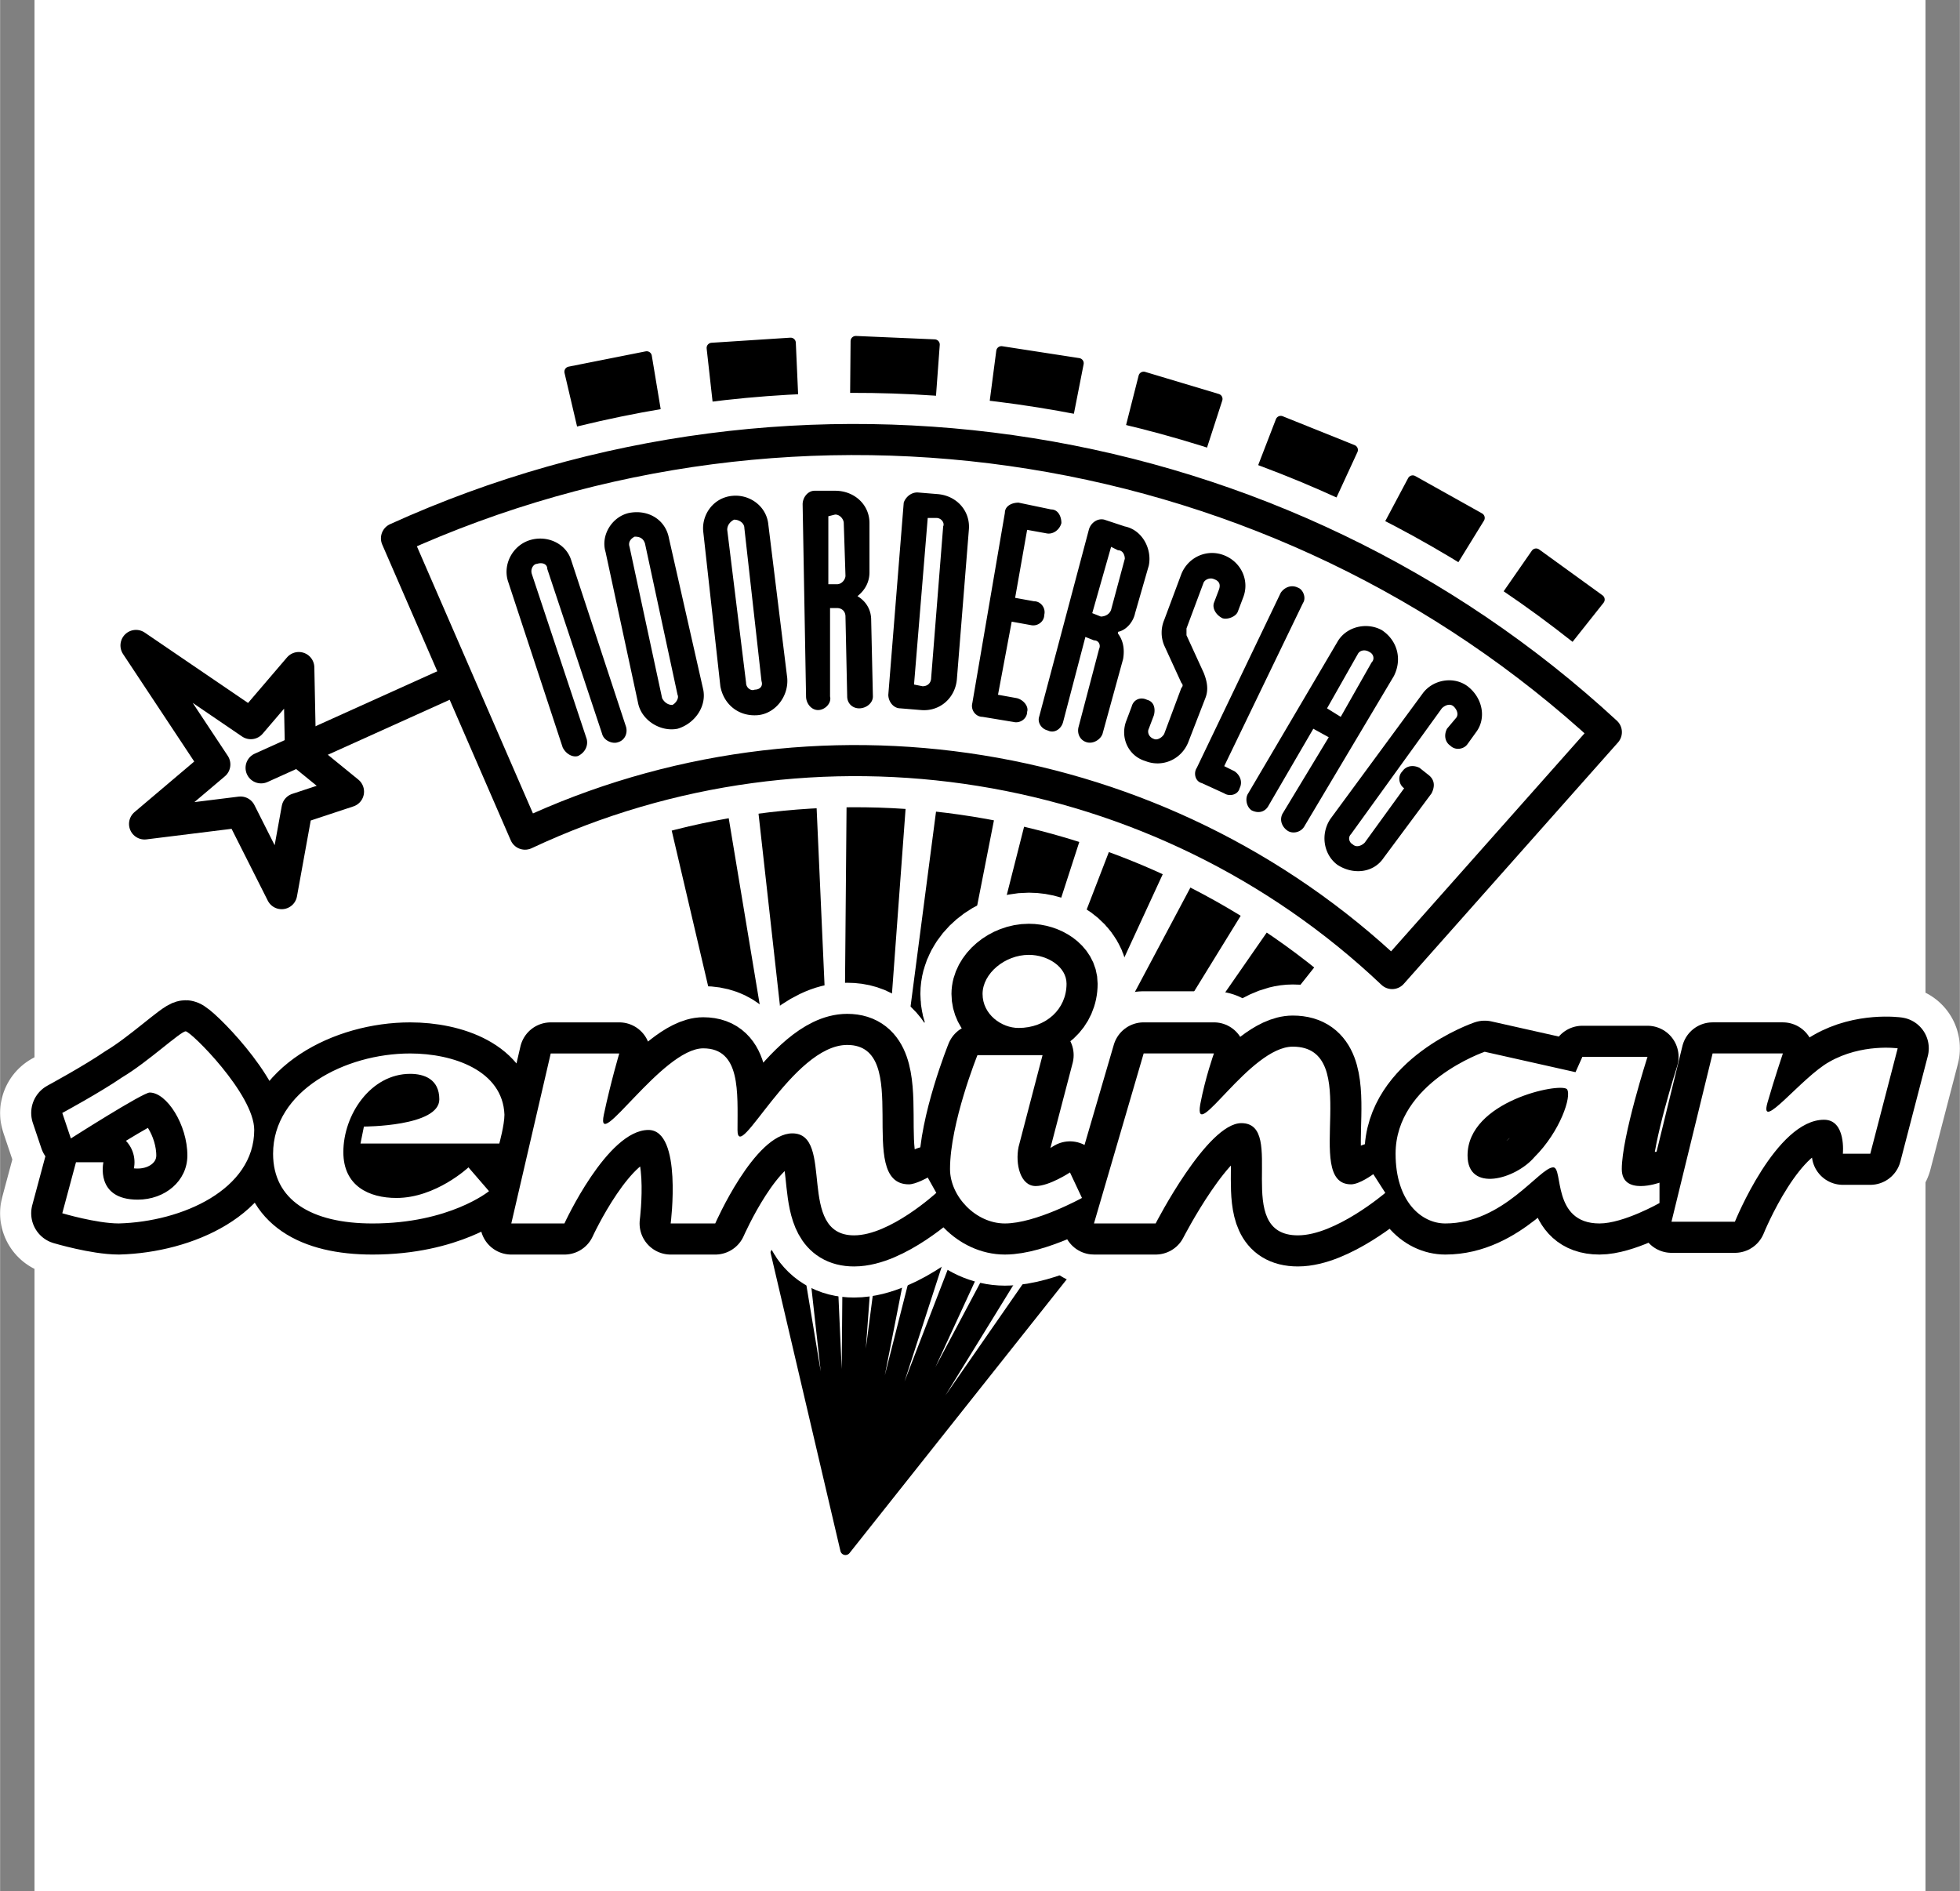 <svg xmlns="http://www.w3.org/2000/svg" width="2500" height="2412" viewBox="0 0 199.765 192.756"><rect x="0" y="0" width="199.765" height="192.756" fill="#808080" stroke="none"/><path fill-rule="evenodd" clip-rule="evenodd" fill="#fff" d="M3.504 0h192.757v192.756H3.504V0z"/><path fill="none" stroke="#fff" stroke-width="9.508" stroke-linecap="round" stroke-linejoin="round" stroke-miterlimit="2.613" d="M57.696 64.233l-30.395 14.21"/><path fill-rule="evenodd" clip-rule="evenodd" fill="#fff" stroke="#fff" stroke-width="9.508" stroke-linecap="round" stroke-linejoin="round" stroke-miterlimit="2.613" d="M13.851 65.792l8.035 12.131-7.162 6.065 9.782-1.213 4.193 8.318 1.572-8.665 5.24-1.733-4.891-3.986-.175-8.664-4.891 5.719-11.703-7.972z"/><path fill-rule="evenodd" clip-rule="evenodd" fill="#fff" stroke="#000" stroke-width="3.169" stroke-linecap="round" stroke-linejoin="round" stroke-miterlimit="2.613" d="M13.851 65.792l8.035 12.131-7.162 6.065 9.782-1.213 4.193 8.318 1.572-8.665 5.24-1.733-4.891-3.986-.175-8.664-4.891 5.719-11.703-7.972z"/><path fill-rule="evenodd" clip-rule="evenodd" fill="#fff" stroke="#fff" stroke-width="7.395" stroke-linecap="round" stroke-linejoin="round" stroke-miterlimit="2.613" d="M156.567 56.435l-69.174 99.641h-.175l63.585-103.28-6.813-3.813-56.947 107.093 50.833-110.212-7.337-2.946-43.67 113.158h-.176l37.383-115.41-7.512-2.253-29.871 117.663h-.174l23.408-119.05-7.861-1.213-15.721 120.263 8.908-120.955-8.035-.347-1.048 121.302h-.175L80.58 34.947l-8.036.52 13.451 120.609h-.175L65.906 36.333l-7.861 1.56L86.17 157.982l76.86-96.868-6.463-4.679z"/><path fill-rule="evenodd" clip-rule="evenodd" stroke="#000" stroke-width="1.056" stroke-linecap="round" stroke-linejoin="round" stroke-miterlimit="2.613" d="M156.567 56.435l-69.174 99.641h-.175l63.585-103.281-6.813-3.812-56.947 107.093 50.833-110.212-7.337-2.946-43.67 113.158h-.176l37.383-115.41-7.512-2.253-29.871 117.663h-.174l23.408-119.05-7.861-1.213-15.721 120.263L95.253 35.12l-8.035-.347-1.048 121.303h-.175L80.58 34.947l-8.036.52 13.451 120.609h-.175L65.906 36.333l-7.86 1.56L86.17 157.982l76.861-96.868-6.464-4.679z"/><path d="M163.729 74.63c-33.19-30.672-82.101-38.47-123.327-19.755l13.102 30.153c29.521-13.863 64.808-8.145 88.39 14.21l21.835-24.608z" fill-rule="evenodd" clip-rule="evenodd" fill="#fff" stroke="#fff" stroke-width="9.508" stroke-linecap="round" stroke-linejoin="round" stroke-miterlimit="2.613"/><path fill="none" stroke="#000" stroke-width="3.169" stroke-linecap="round" stroke-linejoin="round" stroke-miterlimit="2.613" d="M57.696 64.233L26.603 78.269"/><path d="M163.729 74.63c-33.19-30.672-82.102-38.47-123.327-19.755l13.102 30.152c29.521-13.863 64.808-8.145 88.39 14.21l21.835-24.607z" fill-rule="evenodd" clip-rule="evenodd" fill="#fff" stroke="#000" stroke-width="3.169" stroke-linecap="round" stroke-linejoin="round" stroke-miterlimit="2.613"/><path d="M143.117 80.349c-.524-.346-.699-1.213-.175-1.733.349-.52 1.048-.693 1.746-.347l.874.693c.698.52.698 1.213.35 1.906l-4.892 6.585c-1.048 1.56-3.145 1.733-4.717.693-1.397-1.04-1.746-3.119-.698-4.679l9.433-12.824c1.048-1.386 3.145-1.733 4.542-.693 1.572 1.213 1.922 3.292.873 4.679l-.873 1.213c-.35.52-1.223.693-1.747.173-.523-.347-.698-1.04-.35-1.733l.874-1.04c.35-.347.175-.867-.175-1.213s-.873-.173-1.223.173L137.7 85.026c-.349.347-.175.866.175 1.04.35.347.874.173 1.223-.173l4.019-5.544zM135.431 75.15l-1.572-.866-4.542 7.798c-.35.693-1.048.867-1.746.52-.524-.346-.699-1.213-.35-1.733l9.083-15.423c.874-1.56 2.97-2.079 4.542-1.213 1.572 1.04 2.097 2.946 1.223 4.679l-9.083 15.25c-.35.693-1.224.867-1.747.52-.524-.347-.873-1.04-.524-1.733l4.716-7.799zm-.175-2.946l1.397.867 3.145-5.545c.35-.347.175-.867-.175-1.04-.524-.347-1.048-.173-1.223.173l-3.144 5.545zM130.539 60.42c.35-.52 1.049-.866 1.747-.52.524.173.874 1.039.524 1.559l-8.035 16.636 1.048.52c.523.347.873 1.04.523 1.733-.175.693-1.048.867-1.571.52l-2.271-1.04c-.698-.173-.873-1.04-.523-1.56l8.558-17.848zM121.106 75.67c-.698 1.733-2.62 2.599-4.367 1.906-1.747-.52-2.62-2.426-1.921-4.159l.523-1.387c.175-.693.873-1.04 1.572-.693.699.173.873.867.699 1.56l-.524 1.386c-.175.347 0 .866.524 1.04.35.173.873-.174 1.048-.52l1.747-4.679c.174-.173.174-.347 0-.52l-1.747-3.812a3.35 3.35 0 0 1 0-2.6l1.747-4.679c.698-1.732 2.62-2.599 4.367-1.906 1.746.693 2.62 2.6 1.921 4.332l-.524 1.387c-.174.52-1.048.866-1.571.693-.699-.346-1.049-1.04-.874-1.56l.524-1.386c.175-.52 0-.866-.524-1.04-.35-.173-.873 0-1.048.347l-1.747 4.679v.693l1.747 3.812c.35.867.524 1.733.175 2.6l-1.747 4.506zM112.372 74.804c-.175.52-.873 1.04-1.572.866-.698-.173-1.048-.866-.873-1.56l2.097-7.971c.174-.347 0-.866-.524-.866l-.874-.347-2.271 8.664c-.175.693-.873 1.213-1.572.867-.698-.173-1.048-.867-.873-1.386l5.065-19.062c.175-.693.874-1.213 1.572-1.04l2.097.693c1.746.347 2.795 2.253 2.445 3.986l-1.397 4.852c-.175.867-.873 1.733-1.747 1.907v.173c.524.693.699 1.56.524 2.599l-2.097 7.625zm.874-19.062l-1.922 6.758.873.347c.35 0 .874-.173 1.049-.693l1.397-5.199c0-.347-.175-.866-.699-.866l-.698-.347zM107.132 51.929c.698 0 1.048.693 1.048 1.387-.175.693-.873 1.213-1.572 1.04l-1.921-.347-1.224 6.931 1.922.347c.699 0 1.223.693 1.048 1.387 0 .693-.698 1.213-1.397 1.04l-1.921-.347-1.397 7.451 1.921.347c.699.173 1.224.866 1.049 1.386 0 .693-.699 1.213-1.397 1.04l-3.145-.52c-.699 0-1.223-.693-1.048-1.387l3.32-19.408c0-.693.698-1.04 1.396-1.04l3.318.693zM97.524 69.258c-.175 1.906-1.747 3.292-3.669 3.119l-2.096-.173c-.699 0-1.223-.693-1.223-1.386l1.572-19.582c.175-.52.699-1.04 1.397-1.04l2.096.173c1.922.173 3.319 1.733 3.145 3.639l-1.222 15.25zm-1.397-15.596c.174-.346-.175-.867-.699-.867h-.874l-1.397 16.982.873.174c.524 0 .874-.347.874-.867l1.223-15.422zM88.965 70.991c0 .693-.699 1.213-1.397 1.213s-1.223-.52-1.223-1.213l-.175-8.144c0-.52-.35-.867-.874-.867h-.698v9.011c.175.693-.524 1.387-1.223 1.387-.699 0-1.223-.693-1.223-1.387l-.349-19.582c0-.693.524-1.386 1.223-1.386h2.096c1.921 0 3.494 1.386 3.494 3.293v5.025c0 .866-.349 1.732-1.223 2.426.874.52 1.397 1.386 1.397 2.426l.175 7.798zm-4.542-18.368v6.932h.873c.524 0 .874-.52.874-.867l-.175-5.372c0-.347-.35-.867-.874-.867l-.698.174zM71.671 54.182c-.175-1.733 1.048-3.466 2.97-3.639 1.747-.173 3.494 1.04 3.668 2.946l1.921 15.596c.175 1.906-1.223 3.639-2.97 3.812-1.921.173-3.494-1.04-3.843-2.946l-1.746-15.769zm4.367 15.423c0 .52.524.866.874.693.524 0 .874-.346.699-.866l-1.747-15.596c0-.52-.524-.866-1.048-.866-.35.173-.699.52-.699 1.04l1.921 15.595zM61.714 56.262c-.524-1.733.699-3.639 2.446-3.986 1.921-.347 3.668.693 4.018 2.6l3.494 15.422c.35 1.733-.873 3.466-2.62 3.986-1.747.347-3.668-.866-4.018-2.6l-3.32-15.422zm5.765 14.903c.175.346.524.693 1.048.693.35-.173.699-.693.524-1.04l-3.319-15.423c-.174-.52-.524-.693-1.048-.693-.35.173-.699.52-.524 1.04l3.319 15.423zM51.757 59.208c-.524-1.733.524-3.639 2.271-4.159 1.747-.52 3.668.347 4.192 2.08l5.59 16.982c.175.693-.174 1.386-.874 1.56-.524.173-1.397-.173-1.572-.866l-5.59-16.809c0-.52-.524-.693-1.048-.52-.349 0-.699.52-.524 1.04l5.589 16.81c.175.693-.174 1.386-.873 1.732-.524.173-1.223-.173-1.572-.866l-5.589-16.984z" fill-rule="evenodd" clip-rule="evenodd"/><path d="M7.212 116.047l-.874-2.6s3.843-2.08 6.114-3.639c2.62-1.561 5.939-4.68 6.463-4.68s6.987 6.412 6.987 10.051c0 6.066-7.337 9.357-13.8 9.531-2.271 0-5.765-1.039-5.765-1.039l1.397-5.199h2.795s-.873 3.812 3.494 3.812c2.795 0 5.065-1.906 5.065-4.506 0-3.119-2.096-6.412-3.843-6.412-.696.001-8.033 4.681-8.033 4.681zM37.083 114.834s7.686 0 7.686-2.773c0-2.08-1.572-2.6-2.97-2.6-4.018 0-6.812 4.16-6.812 7.973 0 3.465 2.62 4.678 5.415 4.678 4.018 0 7.337-3.119 7.337-3.119l2.096 2.426s-4.018 3.293-11.878 3.293c-6.289 0-10.132-2.426-10.132-7.105 0-6.41 7.337-10.223 13.975-10.223 4.367 0 9.433 1.732 9.608 6.238 0 1.039-.524 2.945-.524 2.945h-14.15l.349-1.733zM63.111 107.383s-.873 2.945-1.572 6.238c-.873 4.158 5.939-6.76 10.132-6.76 3.843 0 3.494 4.506 3.494 8.318 0 3.639 5.59-8.664 11.18-8.664 6.812 0 .698 14.209 6.288 14.209.699 0 1.922-.693 1.922-.693l.874 1.561s-4.717 4.332-8.385 4.332c-5.939 0-1.921-10.396-6.289-10.396-3.843 0-7.861 9.184-7.861 9.184h-4.542s1.223-9.531-2.271-9.531c-4.192 0-8.56 9.531-8.56 9.531h-5.415l4.018-17.328h6.987v-.001z" fill-rule="evenodd" clip-rule="evenodd" fill="#fff" stroke="#fff" stroke-width="12.677" stroke-linecap="round" stroke-linejoin="round" stroke-miterlimit="2.613"/><path d="M104.861 97.332c1.921 0 3.843 1.213 3.843 2.945 0 2.6-2.097 4.506-4.892 4.506-1.746 0-3.668-1.387-3.668-3.467.001-2.078 2.272-3.984 4.717-3.984zm1.398 10.223l-2.446 9.357c-.35 1.734.175 3.986 1.747 3.986 1.397 0 3.494-1.387 3.494-1.387l1.223 2.6s-4.717 2.6-7.86 2.6c-2.971 0-5.59-2.773-5.59-5.545 0-4.68 2.795-11.611 2.795-11.611h6.637z" fill-rule="evenodd" clip-rule="evenodd" fill="#fff"/><path d="M104.861 97.332c1.921 0 3.843 1.213 3.843 2.945 0 2.6-2.097 4.506-4.892 4.506-1.746 0-3.668-1.387-3.668-3.467.001-2.078 2.272-3.984 4.717-3.984zm1.398 10.223l-2.446 9.357c-.35 1.734.175 3.986 1.747 3.986 1.397 0 3.494-1.387 3.494-1.387l1.223 2.6s-4.717 2.6-7.86 2.6c-2.971 0-5.59-2.773-5.59-5.545 0-4.68 2.795-11.611 2.795-11.611h6.637z" fill="none" stroke="#fff" stroke-width="12.677" stroke-linecap="round" stroke-linejoin="round" stroke-miterlimit="2.613"/><path d="M123.727 107.383s-.873 2.426-1.397 5.197c-.698 4.16 5.066-5.891 9.433-5.891 7.337 0 .874 14.035 5.939 14.035.874 0 2.271-1.039 2.271-1.039l1.223 1.906s-5.066 4.332-8.909 4.332c-6.812 0-1.048-11.438-5.765-11.438-3.493 0-8.734 10.225-8.734 10.225H111.5l5.065-17.328h7.162v.001z" fill-rule="evenodd" clip-rule="evenodd" fill="#fff" stroke="#fff" stroke-width="12.677" stroke-linecap="round" stroke-linejoin="round" stroke-miterlimit="2.613"/><path d="M160.585 109.289l.699-1.561h6.638s-2.62 8.145-2.62 11.438c0 2.771 3.843 1.387 3.843 1.387v2.078s-3.668 2.08-6.114 2.08c-4.891 0-3.668-5.719-4.716-5.719-1.397 0-5.066 5.719-11.005 5.719-2.446 0-5.066-2.252-5.066-7.105 0-7.277 9.084-10.396 9.084-10.396l9.257 2.079zm-4.192 8.664c2.62-2.6 3.843-6.238 3.319-6.932-.699-.693-10.132 1.213-10.132 6.758 0 3.813 4.891 2.426 6.813.174z" fill-rule="evenodd" clip-rule="evenodd" fill="#fff"/><path d="M160.585 109.289l.699-1.561h6.638s-2.62 8.145-2.62 11.438c0 2.771 3.843 1.387 3.843 1.387v2.078s-3.668 2.08-6.114 2.08c-4.891 0-3.668-5.719-4.716-5.719-1.397 0-5.066 5.719-11.005 5.719-2.446 0-5.066-2.252-5.066-7.105 0-7.277 9.084-10.396 9.084-10.396l9.257 2.079zm-4.192 8.664c2.62-2.6 3.843-6.238 3.319-6.932-.699-.693-10.132 1.213-10.132 6.758 0 3.813 4.891 2.426 6.813.174z" fill="none" stroke="#fff" stroke-width="12.677" stroke-linecap="round" stroke-linejoin="round" stroke-miterlimit="2.613"/><path d="M190.631 117.605h-2.795s.35-3.465-1.922-3.465c-4.891 0-9.083 10.396-9.083 10.396h-6.464l4.192-17.154h7.162s-.873 2.598-1.572 5.025c-.873 3.119 3.494-2.6 6.289-4.16 3.319-1.906 6.987-1.387 6.987-1.387l-2.794 10.745z" fill-rule="evenodd" clip-rule="evenodd" fill="#fff" stroke="#fff" stroke-width="12.677" stroke-linecap="round" stroke-linejoin="round" stroke-miterlimit="2.613"/><path d="M7.212 116.047l-.874-2.6s3.843-2.08 6.114-3.639c2.62-1.561 5.939-4.68 6.463-4.68s6.987 6.412 6.987 10.051c0 6.066-7.337 9.357-13.8 9.531-2.271 0-5.765-1.039-5.765-1.039l1.397-5.199h2.795s-.873 3.812 3.494 3.812c2.795 0 5.065-1.906 5.065-4.506 0-3.119-2.096-6.412-3.843-6.412-.696.001-8.033 4.681-8.033 4.681zM37.083 114.834s7.686 0 7.686-2.773c0-2.08-1.572-2.6-2.97-2.6-4.018 0-6.812 4.16-6.812 7.973 0 3.465 2.62 4.678 5.415 4.678 4.018 0 7.337-3.119 7.337-3.119l2.096 2.426s-4.018 3.293-11.878 3.293c-6.289 0-10.132-2.426-10.132-7.105 0-6.41 7.337-10.223 13.975-10.223 4.367 0 9.433 1.732 9.608 6.238 0 1.039-.524 2.945-.524 2.945h-14.15l.349-1.733zM63.111 107.383s-.873 2.945-1.572 6.238c-.873 4.158 5.939-6.76 10.132-6.76 3.843 0 3.494 4.506 3.494 8.318 0 3.639 5.59-8.664 11.18-8.664 6.812 0 .698 14.209 6.288 14.209.699 0 1.922-.693 1.922-.693l.874 1.561s-4.717 4.332-8.385 4.332c-5.939 0-1.921-10.396-6.289-10.396-3.843 0-7.861 9.184-7.861 9.184h-4.542s1.223-9.531-2.271-9.531c-4.192 0-8.56 9.531-8.56 9.531h-5.415l4.018-17.328h6.987v-.001z" fill-rule="evenodd" clip-rule="evenodd" stroke="#000" stroke-width="6.339" stroke-linecap="round" stroke-linejoin="round" stroke-miterlimit="2.613"/><path d="M104.861 97.332c1.921 0 3.843 1.213 3.843 2.945 0 2.6-2.097 4.506-4.892 4.506-1.746 0-3.668-1.387-3.668-3.467.001-2.078 2.272-3.984 4.717-3.984zm1.398 10.223l-2.446 9.357c-.35 1.734.175 3.986 1.747 3.986 1.397 0 3.494-1.387 3.494-1.387l1.223 2.6s-4.717 2.6-7.86 2.6c-2.971 0-5.59-2.773-5.59-5.545 0-4.68 2.795-11.611 2.795-11.611h6.637z" fill-rule="evenodd" clip-rule="evenodd"/><path d="M104.861 97.332c1.921 0 3.843 1.213 3.843 2.945 0 2.6-2.097 4.506-4.892 4.506-1.746 0-3.668-1.387-3.668-3.467.001-2.078 2.272-3.984 4.717-3.984zm1.398 10.223l-2.446 9.357c-.35 1.734.175 3.986 1.747 3.986 1.397 0 3.494-1.387 3.494-1.387l1.223 2.6s-4.717 2.6-7.86 2.6c-2.971 0-5.59-2.773-5.59-5.545 0-4.68 2.795-11.611 2.795-11.611h6.637z" fill="none" stroke="#000" stroke-width="6.339" stroke-linecap="round" stroke-linejoin="round" stroke-miterlimit="2.613"/><path d="M123.727 107.383s-.873 2.426-1.397 5.197c-.698 4.16 5.066-5.891 9.433-5.891 7.337 0 .874 14.035 5.939 14.035.874 0 2.271-1.039 2.271-1.039l1.223 1.906s-5.066 4.332-8.909 4.332c-6.812 0-1.048-11.438-5.765-11.438-3.493 0-8.734 10.225-8.734 10.225H111.5l5.065-17.328h7.162v.001z" fill-rule="evenodd" clip-rule="evenodd" stroke="#000" stroke-width="6.339" stroke-linecap="round" stroke-linejoin="round" stroke-miterlimit="2.613"/><path d="M160.585 109.289l.699-1.561h6.638s-2.62 8.145-2.62 11.438c0 2.771 3.843 1.387 3.843 1.387v2.078s-3.668 2.08-6.114 2.08c-4.891 0-3.668-5.719-4.716-5.719-1.397 0-5.066 5.719-11.005 5.719-2.446 0-5.066-2.252-5.066-7.105 0-7.277 9.084-10.396 9.084-10.396l9.257 2.079zm-4.192 8.664c2.62-2.6 3.843-6.238 3.319-6.932-.699-.693-10.132 1.213-10.132 6.758 0 3.813 4.891 2.426 6.813.174z" fill-rule="evenodd" clip-rule="evenodd"/><path d="M160.585 109.289l.699-1.561h6.638s-2.62 8.145-2.62 11.438c0 2.771 3.843 1.387 3.843 1.387v2.078s-3.668 2.08-6.114 2.08c-4.891 0-3.668-5.719-4.716-5.719-1.397 0-5.066 5.719-11.005 5.719-2.446 0-5.066-2.252-5.066-7.105 0-7.277 9.084-10.396 9.084-10.396l9.257 2.079zm-4.192 8.664c2.62-2.6 3.843-6.238 3.319-6.932-.699-.693-10.132 1.213-10.132 6.758 0 3.813 4.891 2.426 6.813.174z" fill="none" stroke="#000" stroke-width="6.339" stroke-linecap="round" stroke-linejoin="round" stroke-miterlimit="2.613"/><path d="M190.631 117.605h-2.795s.35-3.465-1.922-3.465c-4.891 0-9.083 10.396-9.083 10.396h-6.464l4.192-17.154h7.162s-.873 2.598-1.572 5.025c-.873 3.119 3.494-2.6 6.289-4.16 3.319-1.906 6.987-1.387 6.987-1.387l-2.794 10.745z" fill-rule="evenodd" clip-rule="evenodd" stroke="#000" stroke-width="6.339" stroke-linecap="round" stroke-linejoin="round" stroke-miterlimit="2.613"/><path d="M7.212 116.047l-.874-2.6s3.843-2.08 6.114-3.639c2.62-1.561 5.939-4.68 6.463-4.68s6.987 6.412 6.987 10.051c0 6.066-7.337 9.357-13.8 9.531-2.271 0-5.765-1.039-5.765-1.039l1.397-5.199h2.795s-.873 3.812 3.494 3.812c2.795 0 5.065-1.906 5.065-4.506 0-3.119-2.096-6.412-3.843-6.412-.696.001-8.033 4.681-8.033 4.681zM37.083 114.834s7.686 0 7.686-2.773c0-2.08-1.572-2.6-2.97-2.6-4.018 0-6.812 4.16-6.812 7.973 0 3.465 2.62 4.678 5.415 4.678 4.018 0 7.337-3.119 7.337-3.119l2.096 2.426s-4.018 3.293-11.878 3.293c-6.289 0-10.132-2.426-10.132-7.105 0-6.41 7.337-10.223 13.975-10.223 4.367 0 9.433 1.732 9.608 6.238 0 1.039-.524 2.945-.524 2.945h-14.15l.349-1.733zM63.111 107.383s-.873 2.945-1.572 6.238c-.873 4.158 5.939-6.76 10.132-6.76 3.843 0 3.494 4.506 3.494 8.318 0 3.639 5.59-8.664 11.18-8.664 6.812 0 .698 14.209 6.288 14.209.699 0 1.922-.693 1.922-.693l.874 1.561s-4.717 4.332-8.385 4.332c-5.939 0-1.921-10.396-6.289-10.396-3.843 0-7.861 9.184-7.861 9.184h-4.542s1.223-9.531-2.271-9.531c-4.192 0-8.56 9.531-8.56 9.531h-5.415l4.018-17.328h6.987v-.001zM104.861 97.332c1.921 0 3.843 1.213 3.843 2.945 0 2.6-2.097 4.506-4.892 4.506-1.746 0-3.668-1.387-3.668-3.467.001-2.078 2.272-3.984 4.717-3.984zm1.398 10.223l-2.446 9.357c-.35 1.734.175 3.986 1.747 3.986 1.397 0 3.494-1.387 3.494-1.387l1.223 2.6s-4.717 2.6-7.86 2.6c-2.971 0-5.59-2.773-5.59-5.545 0-4.68 2.795-11.611 2.795-11.611h6.637zM123.727 107.383s-.873 2.426-1.397 5.197c-.698 4.16 5.066-5.891 9.433-5.891 7.337 0 .874 14.035 5.939 14.035.874 0 2.271-1.039 2.271-1.039l1.223 1.906s-5.066 4.332-8.909 4.332c-6.812 0-1.048-11.438-5.765-11.438-3.493 0-8.734 10.225-8.734 10.225H111.5l5.065-17.328h7.162v.001zM160.585 109.289l.699-1.561h6.638s-2.62 8.145-2.62 11.438c0 2.771 3.843 1.387 3.843 1.387v2.078s-3.668 2.08-6.114 2.08c-4.891 0-3.668-5.719-4.716-5.719-1.397 0-5.066 5.719-11.005 5.719-2.446 0-5.066-2.252-5.066-7.105 0-7.277 9.084-10.396 9.084-10.396l9.257 2.079zm-4.192 8.664c2.62-2.6 3.843-6.238 3.319-6.932-.699-.693-10.132 1.213-10.132 6.758 0 3.813 4.891 2.426 6.813.174zM190.631 117.605h-2.795s.35-3.465-1.922-3.465c-4.891 0-9.083 10.396-9.083 10.396h-6.464l4.192-17.154h7.162s-.873 2.598-1.572 5.025c-.873 3.119 3.494-2.6 6.289-4.16 3.319-1.906 6.987-1.387 6.987-1.387l-2.794 10.745z" fill-rule="evenodd" clip-rule="evenodd" fill="#fff"/></svg>